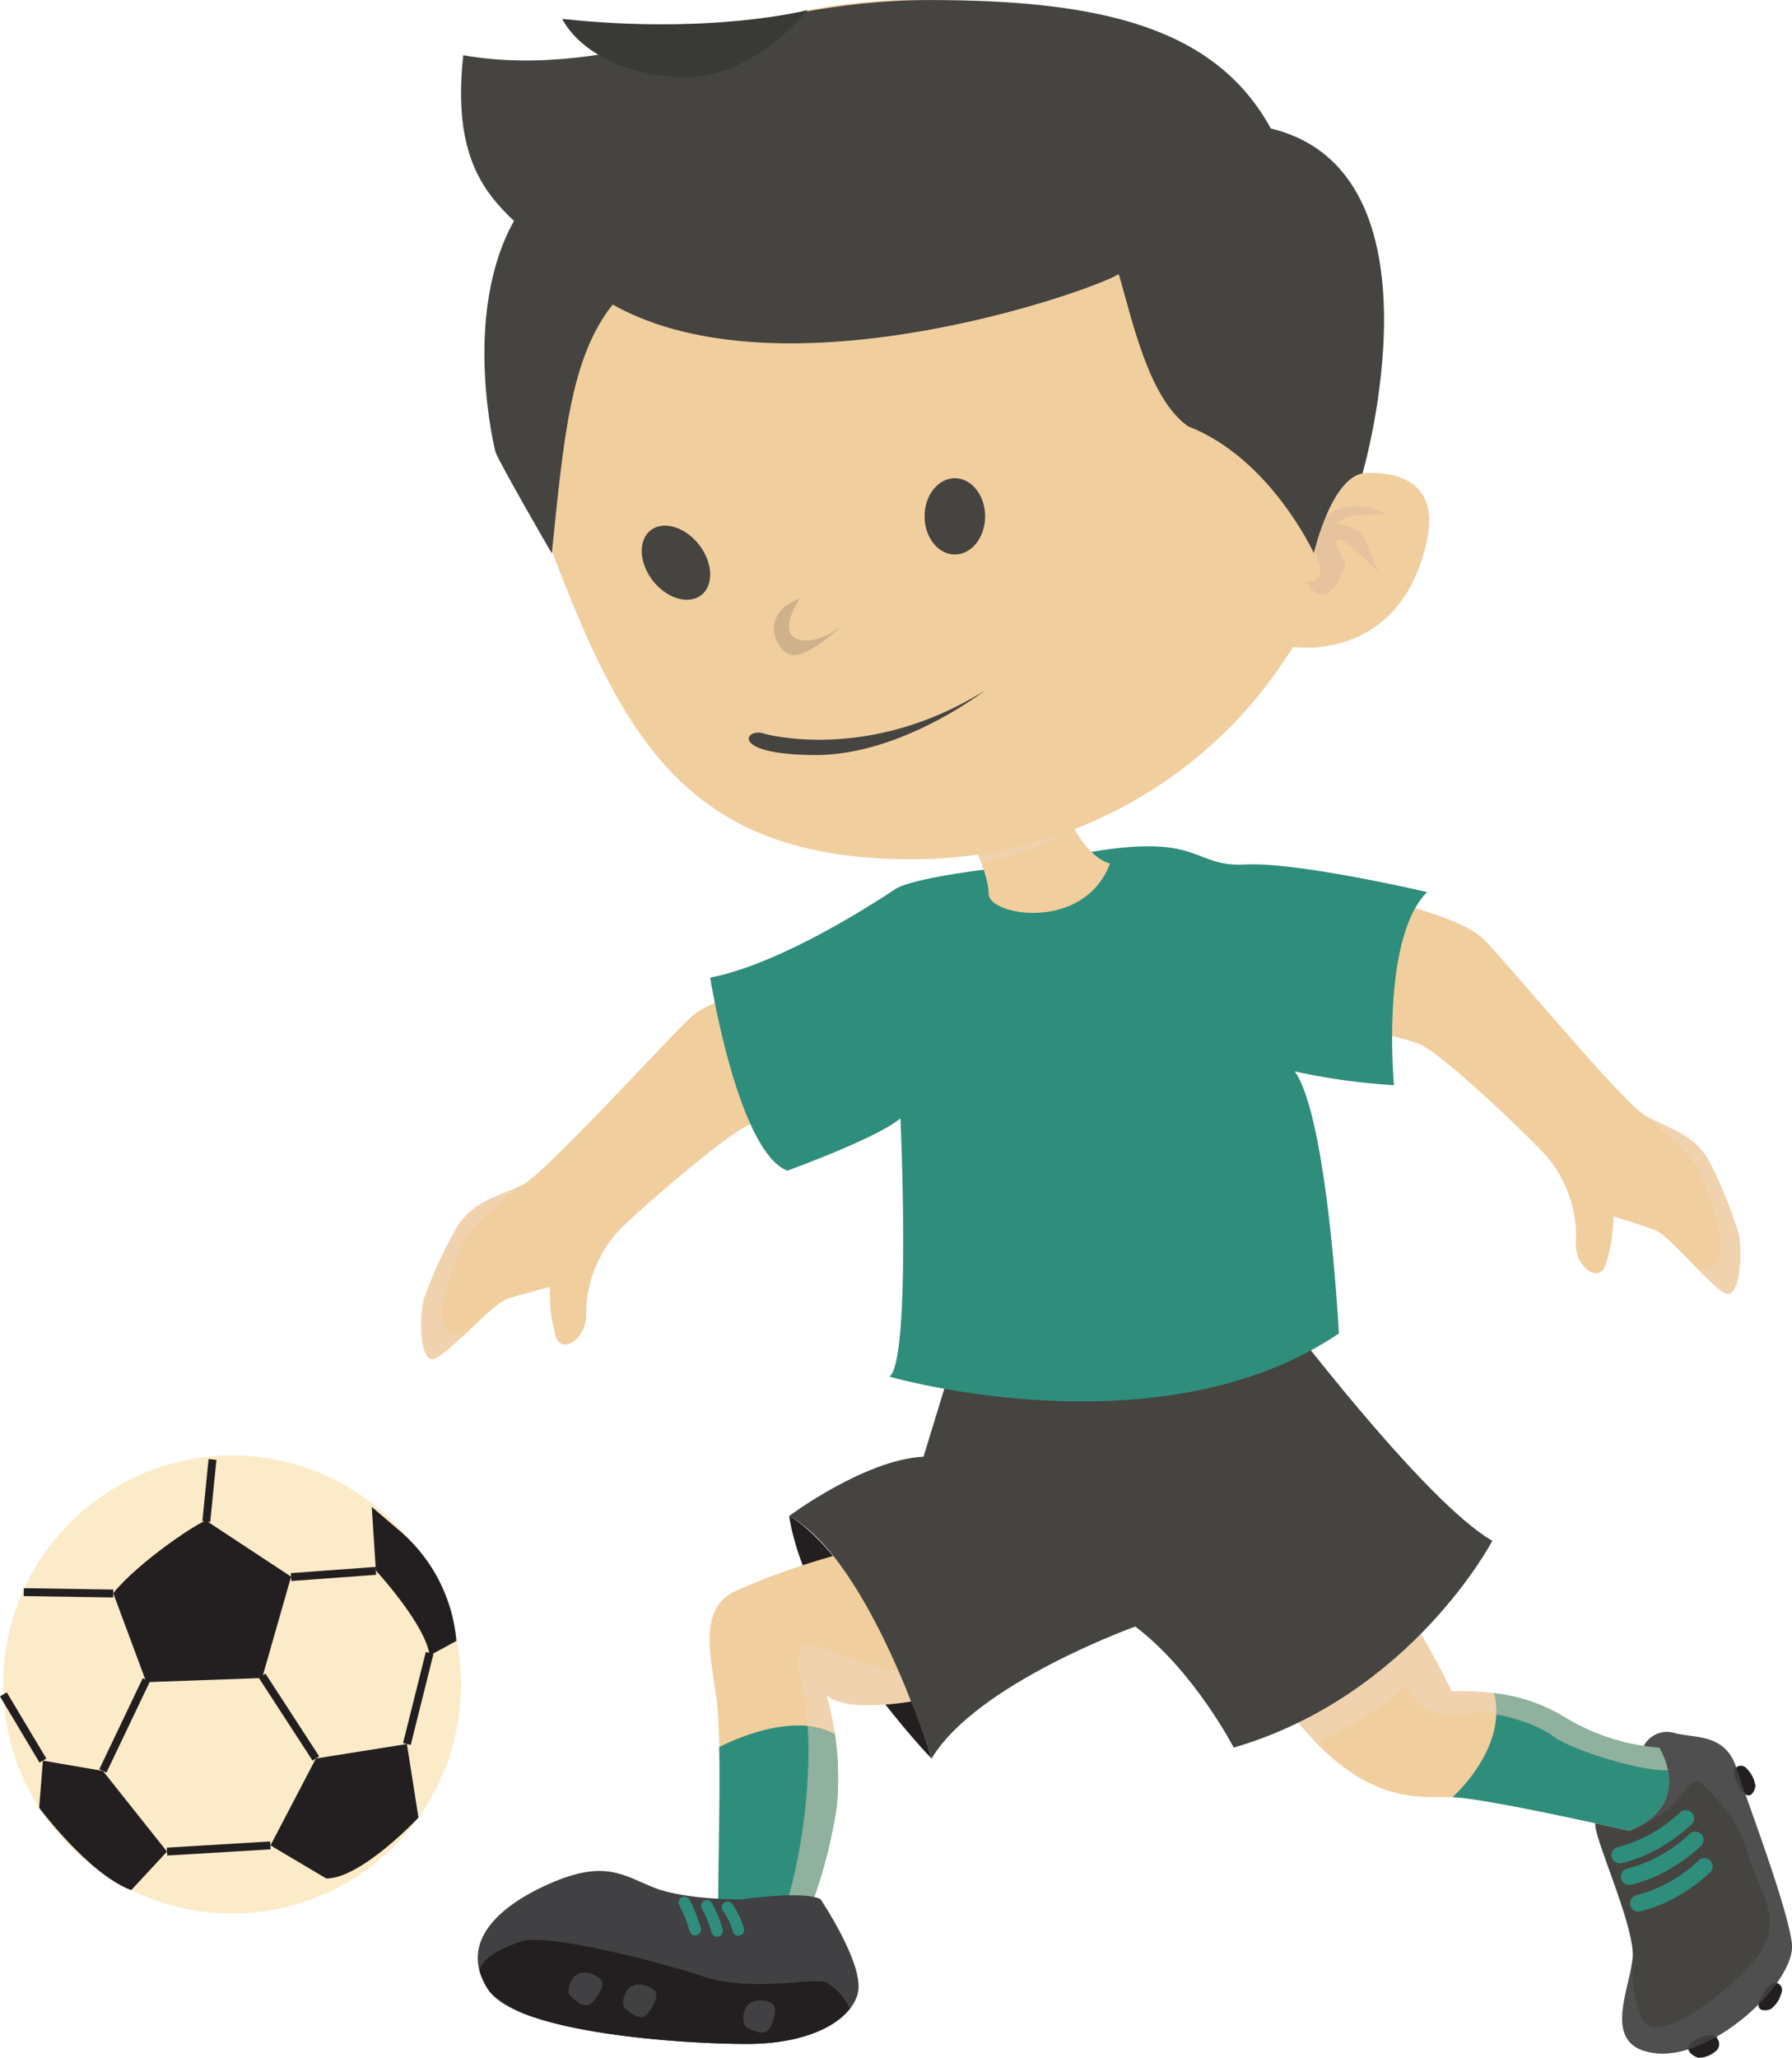 <svg xmlns="http://www.w3.org/2000/svg" xmlns:xlink="http://www.w3.org/1999/xlink" width="139.382" height="160" viewBox="0 0 139.382 160"><defs><clipPath id="clip-path"><rect id="Rectangle_215" data-name="Rectangle 215" width="15.094" height="25.028" fill="none"></rect></clipPath><clipPath id="clip-path-2"><rect id="Rectangle_216" data-name="Rectangle 216" width="37.526" height="21.602" fill="none"></rect></clipPath><clipPath id="clip-path-3"><rect id="Rectangle_217" data-name="Rectangle 217" width="12.619" height="29.093" fill="none"></rect></clipPath><clipPath id="clip-path-4"><rect id="Rectangle_221" data-name="Rectangle 221" width="7.852" height="13.524" fill="none"></rect></clipPath><clipPath id="clip-path-5"><rect id="Rectangle_223" data-name="Rectangle 223" width="7.356" height="13.832" fill="none"></rect></clipPath><clipPath id="clip-path-6"><rect id="Rectangle_227" data-name="Rectangle 227" width="8.249" height="5.428" fill="none"></rect></clipPath></defs><g id="Group_949" data-name="Group 949" transform="translate(-0.023 -22.644)"><g id="Group_1034" data-name="Group 1034" transform="translate(0.268 22.644)"><g id="Group_937" data-name="Group 937"><g id="Group_1033" data-name="Group 1033"><path id="Path_5321" data-name="Path 5321" d="M36.115,241.9a17.807,17.807,0,1,1-17.807-17.808A17.806,17.806,0,0,1,36.115,241.9" transform="translate(-0.5 -110.93)" fill="#fcebc9"></path><path id="Path_5323" data-name="Path 5323" d="M21.386,231.907c-.482,0-5.308,3.217-7.238,5.63l2.573,6.917,9.008-.322,2.252-7.882Z" transform="translate(-5.586 -113.665)" fill="#231f20"></path><path id="Path_5324" data-name="Path 5324" d="M37.174,260.982l7.078-1.126.9,5.723s-4.435,4.733-7.169,4.733l-4.343-2.574Z" transform="translate(-12.848 -124.258)" fill="#231f20"></path><path id="Path_5325" data-name="Path 5325" d="M14.908,268.985l-4.987-6.273-4.664-.8-.292,3.669s3.857,5.17,7.158,6.4Z" transform="translate(-2.164 -125.022)" fill="#231f20"></path><path id="Path_5326" data-name="Path 5326" d="M52.787,240.589A12.692,12.692,0,0,0,48.343,232L46.2,230.165l.322,4.953s3.861,4.182,4.182,6.6Z" transform="translate(-17.531 -113.005)" fill="#231f20"></path><line id="Line_1" data-name="Line 1" x1="3.378" y2="7.078" transform="translate(7.757 130.611)" fill="none" stroke="#231f20" stroke-miterlimit="10" stroke-width="0.615"></line><line id="Line_2" data-name="Line 2" y1="0.482" x2="8.042" transform="translate(12.744 143.48)" fill="none" stroke="#231f20" stroke-miterlimit="10" stroke-width="0.615"></line><line id="Line_3" data-name="Line 3" x1="4.182" y1="6.435" transform="translate(20.143 130.289)" fill="none" stroke="#231f20" stroke-miterlimit="10" stroke-width="0.615"></line><line id="Line_4" data-name="Line 4" x1="1.769" y2="7.078" transform="translate(31.403 128.52)" fill="none" stroke="#231f20" stroke-miterlimit="10" stroke-width="0.615"></line><line id="Line_5" data-name="Line 5" x1="6.595" y2="0.482" transform="translate(22.395 122.135)" fill="none" stroke="#231f20" stroke-miterlimit="10" stroke-width="0.615"></line><line id="Line_6" data-name="Line 6" y1="4.833" x2="0.483" transform="translate(15.8 113.472)" fill="none" stroke="#231f20" stroke-miterlimit="10" stroke-width="0.615"></line><line id="Line_7" data-name="Line 7" x1="6.958" y1="0.107" transform="translate(1.603 123.79)" fill="none" stroke="#231f20" stroke-miterlimit="10" stroke-width="0.615"></line><line id="Line_8" data-name="Line 8" x1="3.074" y1="5.147" transform="translate(0.019 131.738)" fill="none" stroke="#231f20" stroke-miterlimit="10" stroke-width="0.615"></line><path id="Path_5327" data-name="Path 5327" d="M109.026,250.457s-9.673-9.992-11.077-18.865c0,0,6.216,3.016,11.077,18.865" transform="translate(-36.816 -113.725)" fill="#231f20"></path><path id="Path_5328" data-name="Path 5328" d="M201.671,259.447a2.041,2.041,0,0,1,2.314-1.034c1.527.459,3.992-.019,4.875,2.7s3.96,10.757,4.327,13.663-5.992,8.978-10.5,8.557-2.023-5.038-1.877-7.5-3.05-9.293-2.907-10.384,2.563-6.132,3.766-6" transform="translate(-74.065 -123.688)" fill="#454440"></path><path id="Path_5329" data-name="Path 5329" d="M215.267,262.686s.432-.412.9.168a2.318,2.318,0,0,1,.594,1.251c0,.2-.253,1.015-.778.663s-1.222-1.964-.716-2.082" transform="translate(-80.472 -125.26)" fill="#231f20"></path><path id="Path_5330" data-name="Path 5330" d="M219.6,289.459s.573.171.3.864a2.312,2.312,0,0,1-.787,1.139c-.171.1-1.006.287-.964-.342s1.094-2.039,1.448-1.661" transform="translate(-81.613 -135.267)" fill="#231f20"></path><path id="Path_5331" data-name="Path 5331" d="M211.694,296.237a.686.686,0,0,1-.182,1,2,2,0,0,1-1.3.47c-.205-.034-1.057-.463-.689-1.006s2.053-1.068,2.172-.467" transform="translate(-78.362 -137.717)" fill="#231f20"></path><path id="Path_5332" data-name="Path 5332" d="M203.915,270.83a11.023,11.023,0,0,1-3.26,1.358.644.644,0,0,1-.245-1.264,11.011,11.011,0,0,0,4.832-2.7.648.648,0,0,1,.909.034.641.641,0,0,1-.033.908,13.163,13.163,0,0,1-2.2,1.66" transform="translate(-74.807 -127.315)" fill="#2f8d7c"></path><path id="Path_5333" data-name="Path 5333" d="M205.1,273.5a10.942,10.942,0,0,1-3.258,1.357.643.643,0,0,1-.245-1.263,11.046,11.046,0,0,0,4.832-2.7.65.65,0,0,1,.908.033.642.642,0,0,1-.034.91,13.165,13.165,0,0,1-2.2,1.659" transform="translate(-75.251 -128.312)" fill="#2f8d7c"></path><path id="Path_5334" data-name="Path 5334" d="M206.2,276.8a11.029,11.029,0,0,1-3.26,1.358.644.644,0,0,1-.244-1.264,11.074,11.074,0,0,0,4.831-2.7.644.644,0,1,1,.877.942,13.289,13.289,0,0,1-2.2,1.659" transform="translate(-75.657 -129.538)" fill="#2f8d7c"></path><g id="Group_893" data-name="Group 893" transform="translate(124.044 134.638)" opacity="0.5" style="mix-blend-mode: multiply;isolation: isolate"><g id="Group_892" data-name="Group 892"><g id="Group_891" data-name="Group 891" clip-path="url(#clip-path)"><path id="Path_5335" data-name="Path 5335" d="M204.109,258.413a2.04,2.04,0,0,0-2.314,1.034c-1.028-.113-2.933,3.532-3.562,5.285l2.124,1.231a7.593,7.593,0,0,0,3.479-1.757c1.526-1.417,1.709-2.778,2.868-1.473s2.559,2.591,3.184,5.093,3.091,5.148.629,8.128-8.1,7.2-8.993,4.4a11.384,11.384,0,0,1-.616-4.259c-.287,2.514-2.445,6.832,1.905,7.238,4.506.421,10.868-5.652,10.5-8.557s-3.443-10.941-4.327-13.663-3.347-2.241-4.874-2.7" transform="translate(-198.233 -258.326)" fill="#58595b"></path></g></g></g><path id="Path_5336" data-name="Path 5336" d="M147.072,234.644l11.8-5.964s6.845,11.087,8.916,15.473c0,0,5.021-.388,8.664,1.928a16.557,16.557,0,0,0,7.476,2.452s2.788,4.33-2.315,6.456c0,0-11.089-2.533-13.766-2.617s-6.868.748-12.471-6.394-8.306-11.335-8.306-11.335" transform="translate(-55.123 -112.64)" fill="#f1ce9e"></path><path id="Path_5337" data-name="Path 5337" d="M196.275,257.807a16.553,16.553,0,0,1-7.476-2.452,13.332,13.332,0,0,0-5.367-1.79c1.091,4.278-3.238,8.082-3.238,8.082,2.677.083,13.767,2.617,13.767,2.617,5.1-2.127,2.315-6.457,2.315-6.457" transform="translate(-67.466 -121.914)" fill="#2f8d7c"></path><g id="Group_896" data-name="Group 896" transform="translate(91.949 116.04)" opacity="0.5" style="mix-blend-mode: multiply;isolation: isolate"><g id="Group_895" data-name="Group 895"><g id="Group_894" data-name="Group 894" clip-path="url(#clip-path-2)"><path id="Path_5338" data-name="Path 5338" d="M184.6,250.275a5.705,5.705,0,0,0-.667-1.741,16.556,16.556,0,0,1-7.475-2.452c-3.644-2.315-8.664-1.928-8.664-1.928-2.071-4.386-8.916-15.473-8.916-15.473l-11.8,5.964s2.7,4.192,8.306,11.335a26.6,26.6,0,0,0,1.979,2.262c.016-.008,5.746-3.152,6.93-4.612,0,0,.845,2.971,4.542,2.252,2.018-.392,5.5.723,6.881,1.772s6.9,2.761,8.887,2.622" transform="translate(-147.072 -228.68)" fill="#efd6bd"></path></g></g></g><path id="Path_5339" data-name="Path 5339" d="M105.637,247.3s-6.455,1.506-8.453-.124A23.255,23.255,0,0,1,97.952,256a39.428,39.428,0,0,1-3.01,10.071s-6.025.9-6.16-1.4.344-13.565-.156-17.228-1.468-7.157,1.7-8.489a57.978,57.978,0,0,1,8.737-2.983c.782-.015,6.859,6.522,6.578,11.333" transform="translate(-33.14 -115.357)" fill="#f1ce9e"></path><path id="Path_5340" data-name="Path 5340" d="M98.229,258.234h0c-3.482-1.978-8.99,1.006-8.99,1.006v0c.093,4.832-.157,11.732-.056,13.474.134,2.3,6.16,1.4,6.16,1.4a39.4,39.4,0,0,0,3.01-10.071,22.711,22.711,0,0,0-.122-5.807" transform="translate(-33.54 -123.401)" fill="#2f8d7c"></path><g id="Group_899" data-name="Group 899" transform="translate(59.886 121.781)" opacity="0.5" style="mix-blend-mode: multiply;isolation: isolate"><g id="Group_898" data-name="Group 898"><g id="Group_897" data-name="Group 897" clip-path="url(#clip-path-3)"><path id="Path_5341" data-name="Path 5341" d="M106.575,245.8c-1.248.75-7.192-1.793-7.192-1.793s-2.214-1.05-1.13,3.394.22,13.86-2.291,19.523a19.2,19.2,0,0,0,1.915-.163,39.427,39.427,0,0,0,3.01-10.071,23.262,23.262,0,0,0-.768-8.816c2,1.63,8.452.124,8.452.124.209-3.566-3.074-8.076-5.106-10.167.034.058,4.352,7.224,3.109,7.97" transform="translate(-95.962 -237.831)" fill="#efd6bd"></path></g></g></g><path id="Path_5342" data-name="Path 5342" d="M85.993,277.769s3.519,5.207,2.9,7.388-3.793,3.864-8.536,3.881-17.91-.792-20.176-4.187.3-6.291,4.674-8.241,5.826-.667,8.206.28,6.761.917,6.761.917,4.7-.705,6.168-.039" transform="translate(-22.429 -130.122)" fill="#414042"></path><path id="Path_5343" data-name="Path 5343" d="M91.115,281.966a.442.442,0,0,1-.133.054.451.451,0,0,1-.538-.342,4.992,4.992,0,0,0-.763-1.586.453.453,0,0,1,.092-.631.436.436,0,0,1,.631.091,5.894,5.894,0,0,1,.92,1.93.452.452,0,0,1-.209.484" transform="translate(-33.702 -131.528)" fill="#2f8d7c"></path><path id="Path_5344" data-name="Path 5344" d="M88.509,281.982a.451.451,0,0,1-.671-.289,8.219,8.219,0,0,0-.748-1.827.468.468,0,0,1,.17-.613.45.45,0,0,1,.613.171,8.973,8.973,0,0,1,.843,2.074.451.451,0,0,1-.207.485" transform="translate(-32.749 -131.465)" fill="#2f8d7c"></path><path id="Path_5345" data-name="Path 5345" d="M85.769,281.723a.413.413,0,0,1-.133.054.449.449,0,0,1-.538-.342,10.219,10.219,0,0,0-.8-2,.446.446,0,0,1,.189-.609.451.451,0,0,1,.608.189,10.947,10.947,0,0,1,.881,2.223.45.45,0,0,1-.208.484" transform="translate(-31.709 -131.309)" fill="#2f8d7c"></path><path id="Path_5346" data-name="Path 5346" d="M76.929,286.956c-4.046-1.323-12.333-3.354-14.135-2.708-1.047.375-3.007,1.11-3.216,2.286a5.106,5.106,0,0,0,.694,1.5,3.013,3.013,0,0,0,.283.314,11.331,11.331,0,0,0,2.257,1.428c4.687,1.94,13.845,2.461,17.636,2.445,3.873-.015,6.674-1.146,7.917-2.747a4.716,4.716,0,0,0-1.754-2.014c-1.048-.5-5.635.821-9.682-.5" transform="translate(-22.517 -133.302)" fill="#231f20"></path><path id="Path_5347" data-name="Path 5347" d="M92.351,292.447s-.287,1.041.262,1.315,1.4.681,1.744-.019.561-1.585.166-1.868-1.814-.548-2.171.571" transform="translate(-34.702 -136.099)" fill="#414042"></path><path id="Path_5348" data-name="Path 5348" d="M77.605,290.227s-.508.951-.033,1.339,1.22.974,1.7.366.895-1.425.571-1.785-1.647-.934-2.243.08" transform="translate(-29.147 -135.363)" fill="#414042"></path><path id="Path_5349" data-name="Path 5349" d="M70.9,288.67s-.579.908-.137,1.332,1.14,1.066,1.674.5,1-1.35.708-1.737-1.573-1.057-2.245-.09" transform="translate(-26.624 -134.81)" fill="#414042"></path><path id="Path_5350" data-name="Path 5350" d="M64.292,287.456s-.58.908-.137,1.332,1.141,1.066,1.674.5,1-1.351.708-1.738S64.963,286.49,64.292,287.456Z" transform="translate(-24.16 -134.358)" fill="none" stroke="#231f20" stroke-miterlimit="10" stroke-width="0.615"></path><path id="Path_5351" data-name="Path 5351" d="M136,205.875s11.309,15.013,16.643,18.064c0,0-6.283,12.031-20.112,16.08,0,0-3.056-5.921-7.654-9.414,0,0-12.357,4.42-15.849,10.268,0,0-4.748-15.41-11.077-18.865,0,0,5.861-4.374,10.451-4.61l2.5-8.158s21.731.43,25.1-3.365" transform="translate(-36.816 -104.141)" fill="#454440"></path><path id="Path_5354" data-name="Path 5354" d="M86.064,173.9s1.845-8.191-.048-10.379c0,0-10.238,1.2-12.687,3.531s-11.368,12.18-13.145,13.078-3.847,1.2-5.145,3.391a35.4,35.4,0,0,0-2.437,5.3c-.415,1-.514,5.549.912,4.74s4.413-4.241,5.577-4.613,3.26-.9,3.26-.9a11.738,11.738,0,0,0,.508,4.026c.6,1.184,2.405-.169,2.312-2a9.494,9.494,0,0,1,2.76-6.644c1.964-1.908,8.286-7.382,10.045-8.054s8.089-1.47,8.089-1.47" transform="translate(-19.816 -87.982)" fill="#f1ce9e"></path><g id="Group_911" data-name="Group 911" transform="translate(32.515 92.104)" opacity="0.5" style="mix-blend-mode: multiply;isolation: isolate"><g id="Group_910" data-name="Group 910"><g id="Group_909" data-name="Group 909" clip-path="url(#clip-path-4)"><path id="Path_5356" data-name="Path 5356" d="M52.6,198.682a35.462,35.462,0,0,1,2.437-5.3c1.3-2.188,3.371-2.494,5.146-3.392-1.928,1.588-4.019,3.358-4.378,4.146s-1.959,4.1-1.886,6.033,1.7,1.517,1.7,1.517l.087-.08a14.579,14.579,0,0,1-2.187,1.813c-1.427.809-1.327-3.745-.913-4.74" transform="translate(-52.331 -189.995)" fill="#efd6bd"></path></g></g></g><path id="Path_5357" data-name="Path 5357" d="M163.1,163.394s-1.468-8.266.524-10.366c0,0,10.172,1.669,12.511,4.11s10.8,12.688,12.532,13.668,3.789,1.378,4.985,3.624a35.587,35.587,0,0,1,2.19,5.4c.368,1.014.258,5.567-1.128,4.694s-4.214-4.44-5.361-4.864-3.213-1.053-3.213-1.053a11.739,11.739,0,0,1-.693,4c-.652,1.156-2.4-.279-2.217-2.1a9.491,9.491,0,0,0-2.453-6.763c-1.873-2-7.94-7.756-9.665-8.508s-8.012-1.84-8.012-1.84" transform="translate(-60.901 -84.033)" fill="#f1ce9e"></path><g id="Group_917" data-name="Group 917" transform="translate(127.764 86.723)" opacity="0.5" style="mix-blend-mode: multiply;isolation: isolate"><g id="Group_916" data-name="Group 916"><g id="Group_915" data-name="Group 915" clip-path="url(#clip-path-5)"><path id="Path_5359" data-name="Path 5359" d="M211.338,190.395a35.591,35.591,0,0,0-2.19-5.4c-1.2-2.246-3.254-2.647-4.985-3.624,1.854,1.675,3.861,3.539,4.182,4.343s1.769,4.182,1.608,6.112-1.764,1.438-1.764,1.438l-.082-.084a14.638,14.638,0,0,0,2.1,1.913c1.387.873,1.5-3.68,1.129-4.694" transform="translate(-204.163 -181.367)" fill="#efd6bd"></path></g></g></g><path id="Path_5360" data-name="Path 5360" d="M109.478,149.79s-5.658.669-6.945,1.527-8.794,5.792-14.37,6.864c0,0,2.145,13.511,6.005,15.012,0,0,7.078-2.572,8.793-4.074,0,0,.861,18.8-.856,20.085,0,0,21.016,6.081,34.957-3.357,0,0-.857-16.73-3.431-20.376a49.141,49.141,0,0,0,7.721,1.073s-1.072-11.368,2.573-15.013c0,0-10.079-2.36-14.154-2.145s-3.374-2.406-11.835-1Z" transform="translate(-33.17 -82.171)" fill="#2f8d7c"></path><path id="Path_5364" data-name="Path 5364" d="M119.959,144.036s1.715,3.217,1.715,4.932,7.408,2.982,9.438-2.358c0,0-1.493-.23-2.935-2.987-2.092-4-4.142-2.8-8.217.413" transform="translate(-45.019 -79.47)" fill="#f1ce9e"></path><g id="Group_929" data-name="Group 929" transform="translate(74.94 61.63)" opacity="0.5" style="mix-blend-mode: multiply;isolation: isolate"><g id="Group_928" data-name="Group 928"><g id="Group_927" data-name="Group 927" clip-path="url(#clip-path-6)"><path id="Path_5365" data-name="Path 5365" d="M121.079,146.518c.008,0,4.835-.813,7.128-2.842-.01-.019-.021-.033-.031-.053-2.093-4-4.142-2.8-8.218.413a24.6,24.6,0,0,1,1.121,2.482" transform="translate(-119.958 -141.09)" fill="#efd6bd"></path></g></g></g><path id="Path_5366" data-name="Path 5366" d="M123.78,92.58a34.618,34.618,0,0,1-29.7,16.505c-19.013,0-23.234-11.206-29.657-28.569C55.273,55.794,75.064,42.281,94.077,42.281S128.5,60.705,128.5,79.153c0,0,7.162-1.3,5.682,5.275-2.131,9.471-10.4,8.152-10.4,8.152" transform="translate(-23.463 -42.281)" fill="#f1ce9e"></path><path id="Path_5367" data-name="Path 5367" d="M119.453,104.858c0,1.637-1.053,2.966-2.355,2.966s-2.354-1.329-2.354-2.966,1.053-2.967,2.354-2.967,2.355,1.328,2.355,2.967" transform="translate(-43.075 -64.711)" fill="#454440"></path><path id="Path_5368" data-name="Path 5368" d="M84.685,110.221c.689,1.571.193,3.053-1.109,3.31s-2.916-.809-3.6-2.38-.191-3.055,1.11-3.311,2.915.809,3.6,2.381" transform="translate(-30.001 -66.935)" fill="#454440"></path><path id="Path_5371" data-name="Path 5371" d="M98.08,116.9s-1.964,2.832.107,3.217c1.467.273,3.111-1.072,3.111-1.072s-2.467,2.359-3.754,2.252-2.787-3.218.536-4.4" transform="translate(-36.114 -70.356)" fill="#cfb28c"></path><path id="Path_5372" data-name="Path 5372" d="M94.155,131.705s8.122,2.325,17.174-3.375c0,0-6.515,5.087-13.294,5.034s-5.317-2.2-3.881-1.659" transform="translate(-34.952 -74.658)" fill="#454440"></path><path id="Path_5373" data-name="Path 5373" d="M162.012,111.219s1.395.214,1.073-1.18-1.287-3.109.75-4.074a4.149,4.149,0,0,1,4.4.107s-3.216-.323-3.86.75c0,0,1.823,0,2.252,1.18s1.071,2.574,1.071,2.574S165.229,108,164.585,108s.536,1.823.536,1.823-1.288,4.4-3.11,1.394" transform="translate(-60.691 -66.033)" fill="#e6c29f"></path><path id="Path_5742" data-name="Path 5742" d="M162.459,3.5c-14.241,0-24.327,6.342-36.26,4.293-.83,7.512,1.452,10.537,3.944,12.878-4.128,7.415-1.442,17.957-1.442,17.957.359.972,4.383,7.893,4.383,7.893.934-9.006,1.447-15.209,4.736-19.345,13.332,7.48,37.54-1.162,39.361-2.369,1.036,3.487,2.314,9.679,5.4,11.84,6.387,2.466,9.775,9.853,9.775,9.853s1.32-5.743,3.788-6.2c0,0,6.837-23.435-7.133-26.813-4.3-7.841-13.15-9.988-26.557-9.988" transform="translate(-90.411 -3.496)" fill="#454440"></path><path id="Path_5743" data-name="Path 5743" d="M153.084,3.91s-7.439,1.935-19.08.684c0,0,1.841,4.131,9.136,4.537,5.578.311,9.947-5.221,9.947-5.221" transform="translate(-90.52 -3.124)" fill="#393936"></path></g></g></g></g></svg>
